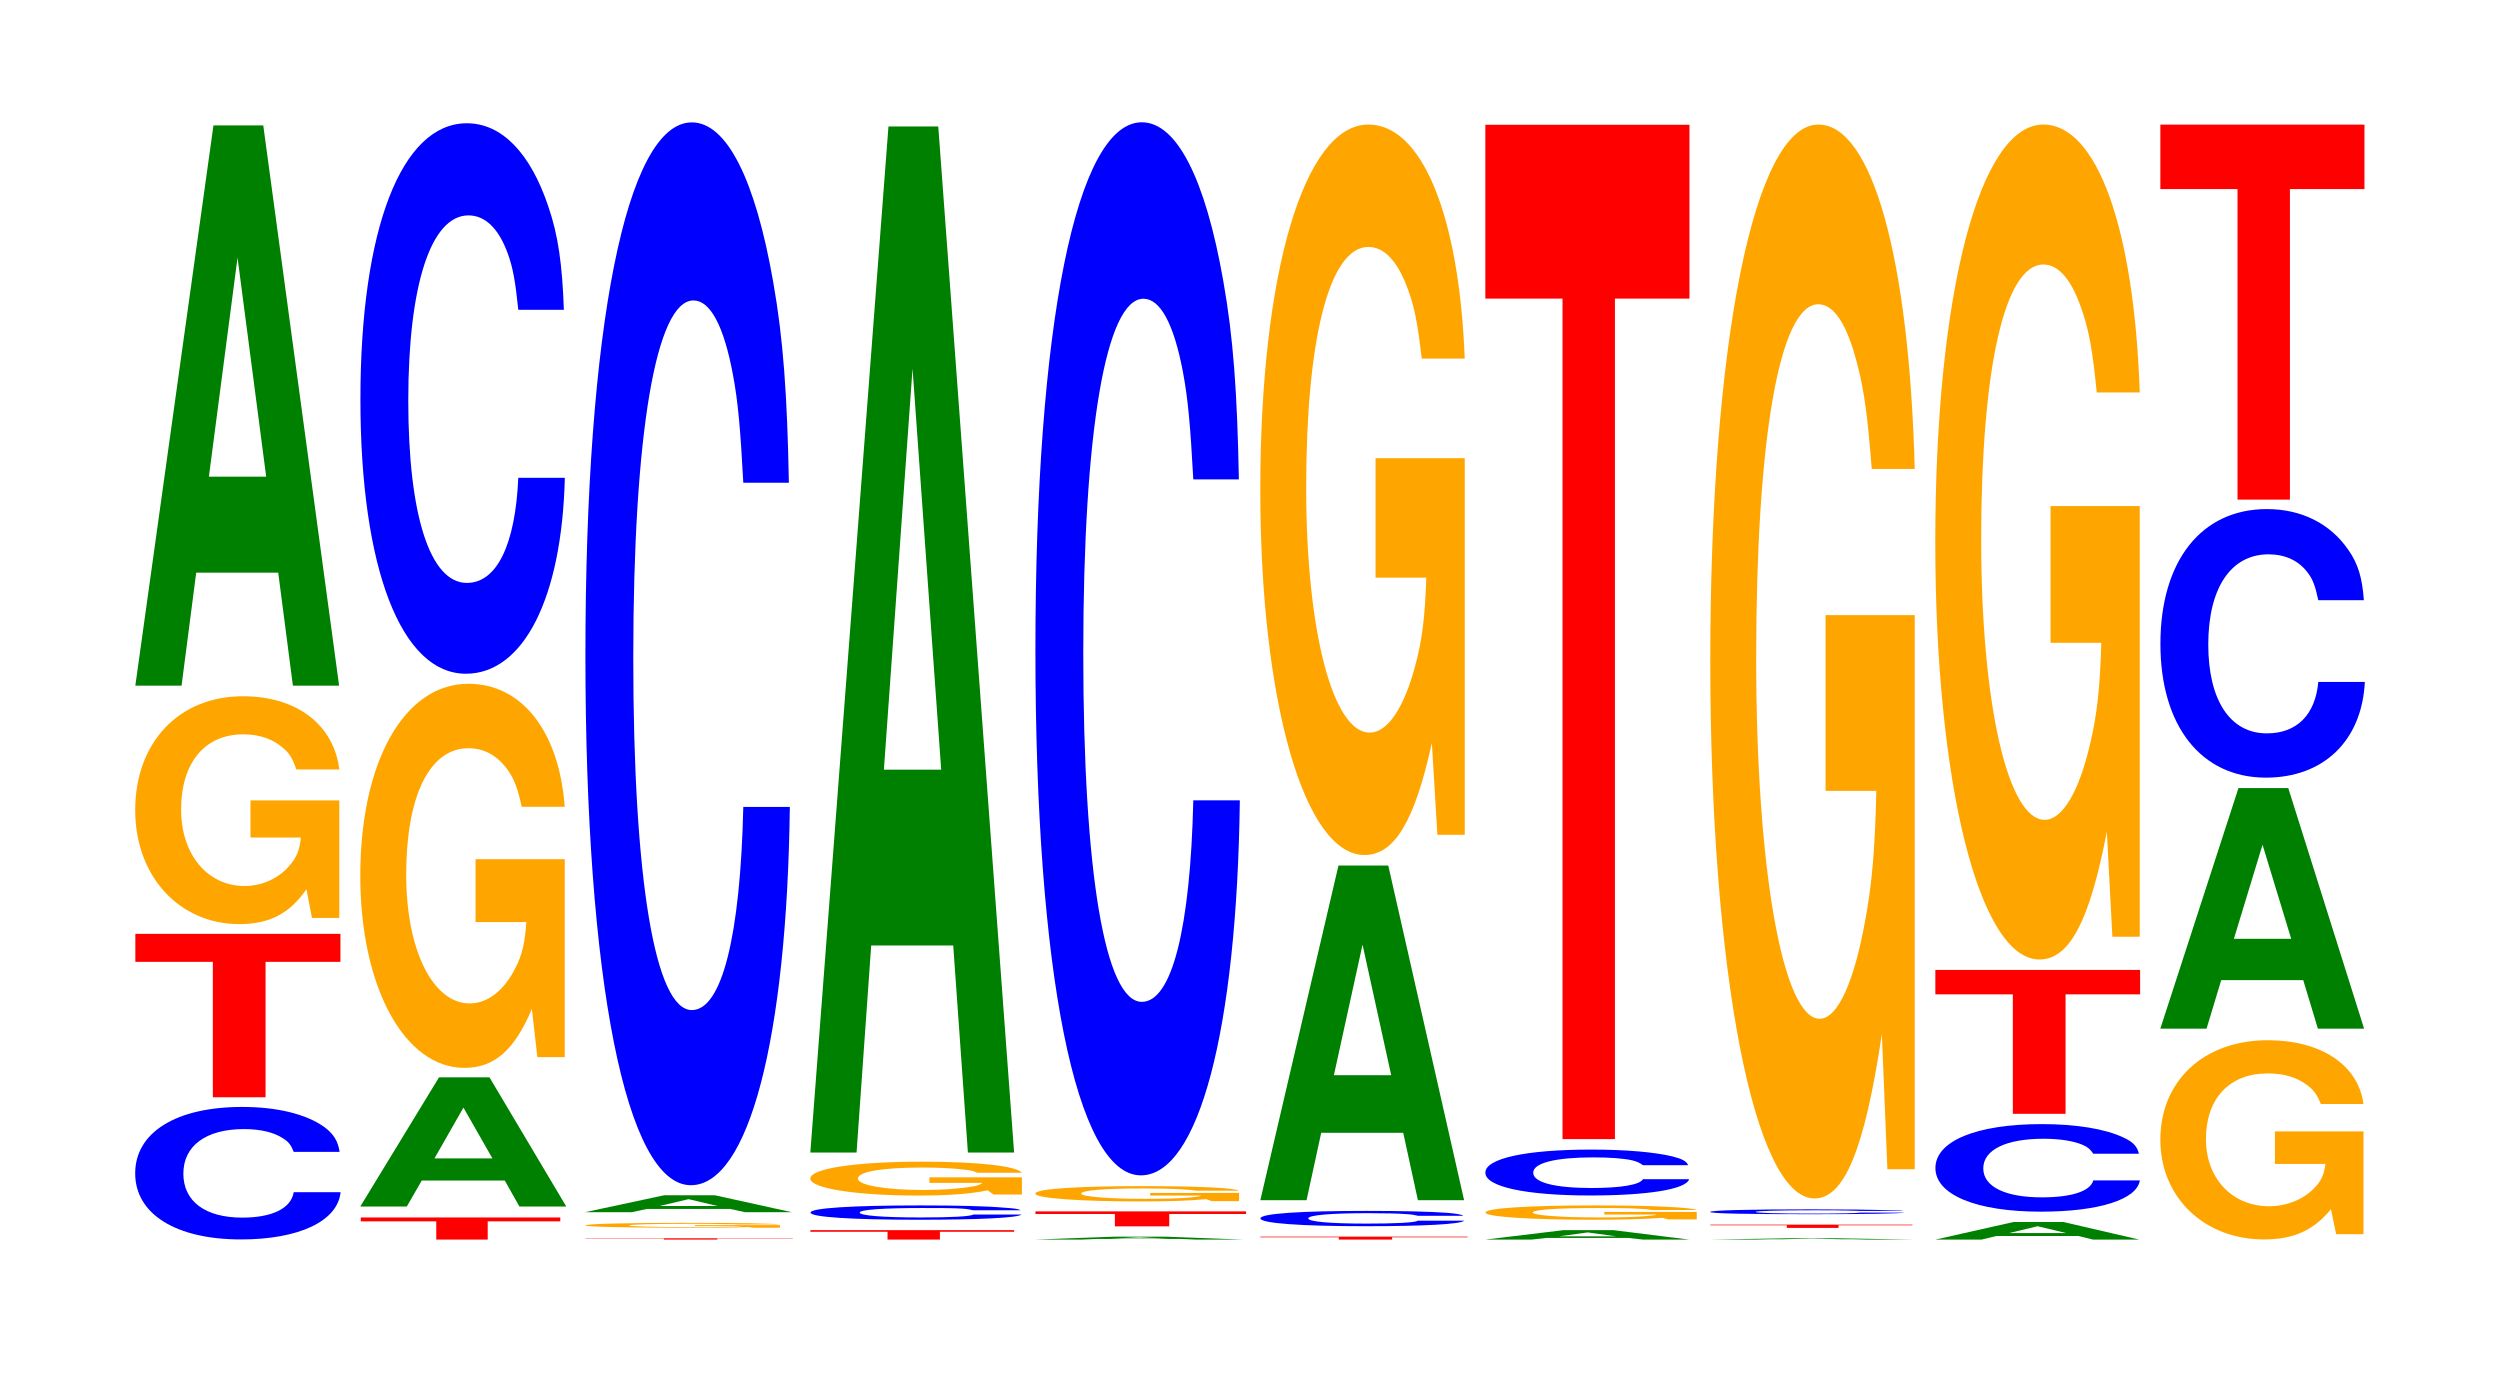 <?xml version="1.0" encoding="UTF-8"?>
<svg xmlns="http://www.w3.org/2000/svg" xmlns:xlink="http://www.w3.org/1999/xlink" width="120pt" height="66pt" viewBox="0 0 120 66" version="1.1">
<defs>
<g>
<symbol overflow="visible" id="glyph0-0">
<path style="stroke:none;" d="M 10.484 -4.016 C 10.406 -4.531 10.203 -4.875 9.734 -5.219 C 8.875 -5.828 7.484 -6.172 5.812 -6.172 C 2.641 -6.172 0.672 -4.953 0.672 -2.984 C 0.672 -1.031 2.625 0.188 5.75 0.188 C 8.531 0.188 10.391 -0.688 10.531 -2.078 L 8.281 -2.078 C 8.156 -1.297 7.234 -0.859 5.812 -0.859 C 4.031 -0.859 2.984 -1.641 2.984 -2.969 C 2.984 -4.312 4.078 -5.109 5.891 -5.109 C 6.688 -5.109 7.344 -4.953 7.781 -4.656 C 8.031 -4.5 8.156 -4.344 8.281 -4.016 Z M 10.484 -4.016 "/>
</symbol>
<symbol overflow="visible" id="glyph1-0">
<path style="stroke:none;" d="M 6.484 -6.5 L 10.078 -6.5 L 10.078 -7.844 L 0.234 -7.844 L 0.234 -6.5 L 3.953 -6.5 L 3.953 0 L 6.484 0 Z M 6.484 -6.5 "/>
</symbol>
<symbol overflow="visible" id="glyph2-0">
<path style="stroke:none;" d="M 10.406 -5.609 L 6.141 -5.609 L 6.141 -3.828 L 8.562 -3.828 C 8.5 -3.234 8.359 -2.875 8.031 -2.5 C 7.516 -1.875 6.703 -1.5 5.859 -1.5 C 4.078 -1.5 2.812 -3.016 2.812 -5.172 C 2.812 -7.406 3.938 -8.781 5.797 -8.781 C 6.562 -8.781 7.203 -8.562 7.688 -8.141 C 8 -7.891 8.156 -7.641 8.344 -7.094 L 10.406 -7.094 C 10.141 -9.25 8.359 -10.609 5.781 -10.609 C 2.703 -10.609 0.609 -8.391 0.609 -5.141 C 0.609 -1.969 2.719 0.328 5.609 0.328 C 7.047 0.328 8.016 -0.172 8.828 -1.344 L 9.094 0.031 L 10.406 0.031 Z M 10.406 -5.609 "/>
</symbol>
<symbol overflow="visible" id="glyph3-0">
<path style="stroke:none;" d="M 7.234 -5.422 L 7.938 0 L 10.156 0 L 6.516 -26.891 L 4.125 -26.891 L 0.375 0 L 2.594 0 L 3.297 -5.422 Z M 6.656 -10.031 L 3.906 -10.031 L 5.281 -20.547 Z M 6.656 -10.031 "/>
</symbol>
<symbol overflow="visible" id="glyph4-0">
<path style="stroke:none;" d="M 6.328 -0.875 L 9.812 -0.875 L 9.812 -1.062 L 0.234 -1.062 L 0.234 -0.875 L 3.859 -0.875 L 3.859 0 L 6.328 0 Z M 6.328 -0.875 "/>
</symbol>
<symbol overflow="visible" id="glyph5-0">
<path style="stroke:none;" d="M 7.312 -1.25 L 8.016 0 L 10.266 0 L 6.578 -6.203 L 4.156 -6.203 L 0.375 0 L 2.609 0 L 3.328 -1.25 Z M 6.719 -2.312 L 3.938 -2.312 L 5.328 -4.75 Z M 6.719 -2.312 "/>
</symbol>
<symbol overflow="visible" id="glyph6-0">
<path style="stroke:none;" d="M 10.422 -9.453 L 6.141 -9.453 L 6.141 -6.438 L 8.578 -6.438 C 8.516 -5.453 8.375 -4.844 8.047 -4.219 C 7.516 -3.156 6.719 -2.531 5.859 -2.531 C 4.094 -2.531 2.812 -5.094 2.812 -8.703 C 2.812 -12.5 3.938 -14.781 5.797 -14.781 C 6.562 -14.781 7.203 -14.422 7.688 -13.734 C 8 -13.297 8.156 -12.875 8.359 -11.969 L 10.422 -11.969 C 10.156 -15.578 8.375 -17.875 5.797 -17.875 C 2.719 -17.875 0.609 -14.141 0.609 -8.656 C 0.609 -3.328 2.719 0.562 5.609 0.562 C 7.047 0.562 8.016 -0.297 8.844 -2.266 L 9.109 0.047 L 10.422 0.047 Z M 10.422 -9.453 "/>
</symbol>
<symbol overflow="visible" id="glyph7-0">
<path style="stroke:none;" d="M 10.438 -16.672 C 10.359 -18.844 10.172 -20.234 9.688 -21.641 C 8.828 -24.203 7.453 -25.625 5.781 -25.625 C 2.641 -25.625 0.672 -20.547 0.672 -12.375 C 0.672 -4.281 2.625 0.797 5.734 0.797 C 8.5 0.797 10.344 -2.828 10.484 -8.609 L 8.25 -8.609 C 8.109 -5.391 7.219 -3.562 5.781 -3.562 C 4.016 -3.562 2.969 -6.812 2.969 -12.312 C 2.969 -17.875 4.062 -21.203 5.859 -21.203 C 6.656 -21.203 7.312 -20.578 7.75 -19.359 C 8 -18.672 8.109 -18.016 8.25 -16.672 Z M 10.438 -16.672 "/>
</symbol>
<symbol overflow="visible" id="glyph8-0">
<path style="stroke:none;" d="M 6.562 -0.047 L 10.188 -0.047 L 10.188 -0.062 L 0.234 -0.062 L 0.234 -0.047 L 4 -0.047 L 4 0 L 6.562 0 Z M 6.562 -0.047 "/>
</symbol>
<symbol overflow="visible" id="glyph9-0">
<path style="stroke:none;" d="M 9.938 -0.125 L 5.859 -0.125 L 5.859 -0.078 L 8.172 -0.078 C 8.109 -0.062 7.969 -0.062 7.672 -0.047 C 7.172 -0.031 6.391 -0.031 5.594 -0.031 C 3.891 -0.031 2.688 -0.062 2.688 -0.109 C 2.688 -0.156 3.75 -0.188 5.531 -0.188 C 6.266 -0.188 6.875 -0.188 7.328 -0.172 C 7.625 -0.172 7.781 -0.172 7.969 -0.156 L 9.938 -0.156 C 9.688 -0.203 7.969 -0.234 5.516 -0.234 C 2.578 -0.234 0.594 -0.188 0.594 -0.109 C 0.594 -0.047 2.594 0 5.344 0 C 6.719 0 7.641 0 8.422 -0.031 L 8.672 0 L 9.938 0 Z M 9.938 -0.125 "/>
</symbol>
<symbol overflow="visible" id="glyph10-0">
<path style="stroke:none;" d="M 7.344 -0.156 L 8.047 0 L 10.297 0 L 6.609 -0.812 L 4.172 -0.812 L 0.375 0 L 2.625 0 L 3.344 -0.156 Z M 6.734 -0.297 L 3.953 -0.297 L 5.344 -0.625 Z M 6.734 -0.297 "/>
</symbol>
<symbol overflow="visible" id="glyph11-0">
<path style="stroke:none;" d="M 10.438 -32.188 C 10.359 -36.391 10.172 -39.062 9.688 -41.812 C 8.828 -46.75 7.453 -49.484 5.781 -49.484 C 2.641 -49.484 0.672 -39.672 0.672 -23.906 C 0.672 -8.281 2.625 1.531 5.734 1.531 C 8.5 1.531 10.344 -5.469 10.484 -16.625 L 8.25 -16.625 C 8.109 -10.422 7.219 -6.875 5.781 -6.875 C 4.016 -6.875 2.969 -13.156 2.969 -23.781 C 2.969 -34.531 4.062 -40.938 5.859 -40.938 C 6.656 -40.938 7.312 -39.734 7.75 -37.391 C 8 -36.062 8.109 -34.797 8.25 -32.188 Z M 10.438 -32.188 "/>
</symbol>
<symbol overflow="visible" id="glyph12-0">
<path style="stroke:none;" d="M 6.453 -0.375 L 10.016 -0.375 L 10.016 -0.453 L 0.234 -0.453 L 0.234 -0.375 L 3.938 -0.375 L 3.938 0 L 6.453 0 Z M 6.453 -0.375 "/>
</symbol>
<symbol overflow="visible" id="glyph13-0">
<path style="stroke:none;" d="M 10.781 -0.438 C 10.703 -0.5 10.5 -0.531 10.016 -0.562 C 9.125 -0.641 7.703 -0.672 5.984 -0.672 C 2.719 -0.672 0.703 -0.547 0.703 -0.328 C 0.703 -0.109 2.703 0.016 5.906 0.016 C 8.781 0.016 10.688 -0.078 10.828 -0.234 L 8.516 -0.234 C 8.375 -0.141 7.453 -0.094 5.984 -0.094 C 4.141 -0.094 3.062 -0.188 3.062 -0.328 C 3.062 -0.469 4.188 -0.547 6.062 -0.547 C 6.875 -0.547 7.562 -0.547 8 -0.516 C 8.25 -0.5 8.375 -0.469 8.516 -0.438 Z M 10.781 -0.438 "/>
</symbol>
<symbol overflow="visible" id="glyph14-0">
<path style="stroke:none;" d="M 10.797 -0.828 L 6.359 -0.828 L 6.359 -0.562 L 8.891 -0.562 C 8.828 -0.484 8.672 -0.422 8.344 -0.375 C 7.797 -0.281 6.953 -0.219 6.078 -0.219 C 4.234 -0.219 2.922 -0.453 2.922 -0.766 C 2.922 -1.094 4.078 -1.297 6.016 -1.297 C 6.797 -1.297 7.469 -1.266 7.969 -1.203 C 8.297 -1.172 8.453 -1.141 8.656 -1.047 L 10.797 -1.047 C 10.531 -1.375 8.672 -1.578 6 -1.578 C 2.812 -1.578 0.641 -1.25 0.641 -0.766 C 0.641 -0.297 2.828 0.047 5.812 0.047 C 7.312 0.047 8.312 -0.031 9.156 -0.203 L 9.438 0 L 10.797 0 Z M 10.797 -0.828 "/>
</symbol>
<symbol overflow="visible" id="glyph15-0">
<path style="stroke:none;" d="M 7.234 -9.938 L 7.938 0 L 10.156 0 L 6.516 -49.25 L 4.125 -49.25 L 0.375 0 L 2.594 0 L 3.297 -9.938 Z M 6.656 -18.375 L 3.906 -18.375 L 5.281 -37.625 Z M 6.656 -18.375 "/>
</symbol>
<symbol overflow="visible" id="glyph16-0">
<path style="stroke:none;" d="M 7.359 -0.031 L 8.078 0 L 10.344 0 L 6.625 -0.141 L 4.188 -0.141 L 0.375 0 L 2.625 0 L 3.359 -0.031 Z M 6.766 -0.047 L 3.969 -0.047 L 5.359 -0.109 Z M 6.766 -0.047 "/>
</symbol>
<symbol overflow="visible" id="glyph17-0">
<path style="stroke:none;" d="M 6.672 -0.594 L 10.359 -0.594 L 10.359 -0.719 L 0.25 -0.719 L 0.25 -0.594 L 4.062 -0.594 L 4.062 0 L 6.672 0 Z M 6.672 -0.594 "/>
</symbol>
<symbol overflow="visible" id="glyph18-0">
<path style="stroke:none;" d="M 10.391 -0.391 L 6.125 -0.391 L 6.125 -0.266 L 8.562 -0.266 C 8.5 -0.219 8.344 -0.203 8.031 -0.172 C 7.5 -0.125 6.703 -0.109 5.844 -0.109 C 4.078 -0.109 2.812 -0.219 2.812 -0.359 C 2.812 -0.516 3.938 -0.609 5.797 -0.609 C 6.547 -0.609 7.203 -0.594 7.672 -0.562 C 7.984 -0.547 8.141 -0.531 8.344 -0.5 L 10.391 -0.5 C 10.141 -0.641 8.344 -0.719 5.781 -0.719 C 2.703 -0.719 0.609 -0.594 0.609 -0.359 C 0.609 -0.141 2.719 0.016 5.594 0.016 C 7.031 0.016 8 -0.016 8.812 -0.094 L 9.078 0 L 10.391 0 Z M 10.391 -0.391 "/>
</symbol>
<symbol overflow="visible" id="glyph19-0">
<path style="stroke:none;" d="M 10.438 -31.891 C 10.359 -36.062 10.172 -38.703 9.688 -41.422 C 8.828 -46.328 7.453 -49.031 5.781 -49.031 C 2.641 -49.031 0.672 -39.312 0.672 -23.688 C 0.672 -8.203 2.625 1.516 5.734 1.516 C 8.5 1.516 10.344 -5.422 10.484 -16.484 L 8.25 -16.484 C 8.109 -10.328 7.219 -6.812 5.781 -6.812 C 4.016 -6.812 2.969 -13.031 2.969 -23.562 C 2.969 -34.203 4.062 -40.562 5.859 -40.562 C 6.656 -40.562 7.312 -39.375 7.75 -37.062 C 8 -35.734 8.109 -34.469 8.25 -31.891 Z M 10.438 -31.891 "/>
</symbol>
<symbol overflow="visible" id="glyph20-0">
<path style="stroke:none;" d="M 6.562 -0.109 L 10.188 -0.109 L 10.188 -0.141 L 0.234 -0.141 L 0.234 -0.109 L 4 -0.109 L 4 0 L 6.562 0 Z M 6.562 -0.109 "/>
</symbol>
<symbol overflow="visible" id="glyph21-0">
<path style="stroke:none;" d="M 10.406 -0.484 C 10.328 -0.547 10.141 -0.578 9.656 -0.625 C 8.812 -0.688 7.438 -0.719 5.766 -0.719 C 2.625 -0.719 0.672 -0.594 0.672 -0.359 C 0.672 -0.125 2.609 0.016 5.703 0.016 C 8.469 0.016 10.312 -0.078 10.453 -0.25 L 8.234 -0.25 C 8.094 -0.156 7.188 -0.109 5.766 -0.109 C 4 -0.109 2.969 -0.203 2.969 -0.359 C 2.969 -0.516 4.047 -0.609 5.844 -0.609 C 6.641 -0.609 7.297 -0.594 7.719 -0.562 C 7.969 -0.547 8.094 -0.516 8.234 -0.484 Z M 10.406 -0.484 "/>
</symbol>
<symbol overflow="visible" id="glyph22-0">
<path style="stroke:none;" d="M 7.234 -3.234 L 7.938 0 L 10.156 0 L 6.516 -16.062 L 4.125 -16.062 L 0.375 0 L 2.594 0 L 3.297 -3.234 Z M 6.656 -6 L 3.906 -6 L 5.281 -12.266 Z M 6.656 -6 "/>
</symbol>
<symbol overflow="visible" id="glyph23-0">
<path style="stroke:none;" d="M 10.422 -17.984 L 6.141 -17.984 L 6.141 -12.25 L 8.578 -12.25 C 8.516 -10.375 8.375 -9.219 8.047 -8.031 C 7.516 -6.016 6.719 -4.812 5.859 -4.812 C 4.094 -4.812 2.812 -9.688 2.812 -16.562 C 2.812 -23.766 3.938 -28.125 5.797 -28.125 C 6.562 -28.125 7.203 -27.438 7.688 -26.109 C 8 -25.281 8.156 -24.5 8.359 -22.766 L 10.422 -22.766 C 10.156 -29.641 8.375 -34 5.797 -34 C 2.719 -34 0.609 -26.891 0.609 -16.469 C 0.609 -6.328 2.719 1.062 5.609 1.062 C 7.047 1.062 8.016 -0.547 8.844 -4.312 L 9.109 0.094 L 10.422 0.094 Z M 10.422 -17.984 "/>
</symbol>
<symbol overflow="visible" id="glyph24-0">
<path style="stroke:none;" d="M 7.234 -0.078 L 7.938 0 L 10.156 0 L 6.516 -0.453 L 4.125 -0.453 L 0.375 0 L 2.594 0 L 3.297 -0.078 Z M 6.656 -0.156 L 3.906 -0.156 L 5.281 -0.344 Z M 6.656 -0.156 "/>
</symbol>
<symbol overflow="visible" id="glyph25-0">
<path style="stroke:none;" d="M 10.781 -0.359 L 6.344 -0.359 L 6.344 -0.234 L 8.859 -0.234 C 8.812 -0.203 8.656 -0.188 8.328 -0.156 C 7.781 -0.109 6.938 -0.094 6.062 -0.094 C 4.234 -0.094 2.906 -0.203 2.906 -0.328 C 2.906 -0.469 4.078 -0.547 6 -0.547 C 6.797 -0.547 7.453 -0.547 7.953 -0.516 C 8.281 -0.5 8.438 -0.484 8.641 -0.453 L 10.781 -0.453 C 10.5 -0.578 8.656 -0.672 5.984 -0.672 C 2.797 -0.672 0.641 -0.547 0.641 -0.328 C 0.641 -0.125 2.812 0.016 5.812 0.016 C 7.297 0.016 8.297 -0.016 9.141 -0.078 L 9.406 0 L 10.781 0 Z M 10.781 -0.359 "/>
</symbol>
<symbol overflow="visible" id="glyph26-0">
<path style="stroke:none;" d="M 10.406 -1.391 C 10.328 -1.578 10.141 -1.688 9.656 -1.812 C 8.812 -2.016 7.438 -2.141 5.766 -2.141 C 2.625 -2.141 0.672 -1.719 0.672 -1.031 C 0.672 -0.359 2.609 0.062 5.703 0.062 C 8.469 0.062 10.312 -0.234 10.453 -0.719 L 8.234 -0.719 C 8.094 -0.453 7.188 -0.297 5.766 -0.297 C 4 -0.297 2.969 -0.562 2.969 -1.031 C 2.969 -1.5 4.047 -1.766 5.844 -1.766 C 6.641 -1.766 7.297 -1.719 7.719 -1.625 C 7.969 -1.562 8.094 -1.5 8.234 -1.391 Z M 10.406 -1.391 "/>
</symbol>
<symbol overflow="visible" id="glyph27-0">
<path style="stroke:none;" d="M 6.453 -40.344 L 10.031 -40.344 L 10.031 -48.688 L 0.234 -48.688 L 0.234 -40.344 L 3.938 -40.344 L 3.938 0 L 6.453 0 Z M 6.453 -40.344 "/>
</symbol>
<symbol overflow="visible" id="glyph28-0">
<path style="stroke:none;" d="M 7.188 -0.016 L 7.891 0 L 10.094 0 L 6.469 -0.062 L 4.094 -0.062 L 0.375 0 L 2.578 0 L 3.281 -0.016 Z M 6.609 -0.016 L 3.875 -0.016 L 5.234 -0.047 Z M 6.609 -0.016 "/>
</symbol>
<symbol overflow="visible" id="glyph29-0">
<path style="stroke:none;" d="M 6.391 -0.125 L 9.938 -0.125 L 9.938 -0.156 L 0.234 -0.156 L 0.234 -0.125 L 3.906 -0.125 L 3.906 0 L 6.391 0 Z M 6.391 -0.125 "/>
</symbol>
<symbol overflow="visible" id="glyph30-0">
<path style="stroke:none;" d="M 9.938 -0.156 C 9.875 -0.172 9.688 -0.188 9.234 -0.188 C 8.406 -0.219 7.094 -0.234 5.516 -0.234 C 2.5 -0.234 0.641 -0.188 0.641 -0.109 C 0.641 -0.031 2.5 0 5.453 0 C 8.094 0 9.859 -0.031 9.984 -0.078 L 7.859 -0.078 C 7.719 -0.047 6.859 -0.031 5.516 -0.031 C 3.812 -0.031 2.828 -0.062 2.828 -0.109 C 2.828 -0.156 3.859 -0.188 5.578 -0.188 C 6.344 -0.188 6.969 -0.188 7.375 -0.172 C 7.609 -0.172 7.719 -0.156 7.859 -0.156 Z M 9.938 -0.156 "/>
</symbol>
<symbol overflow="visible" id="glyph31-0">
<path style="stroke:none;" d="M 10.422 -26.453 L 6.141 -26.453 L 6.141 -18.016 L 8.578 -18.016 C 8.516 -15.25 8.375 -13.562 8.047 -11.812 C 7.516 -8.844 6.719 -7.078 5.859 -7.078 C 4.094 -7.078 2.812 -14.234 2.812 -24.359 C 2.812 -34.953 3.938 -41.375 5.797 -41.375 C 6.562 -41.375 7.203 -40.359 7.688 -38.406 C 8 -37.188 8.156 -36.031 8.359 -33.469 L 10.422 -33.469 C 10.156 -43.594 8.375 -50 5.797 -50 C 2.719 -50 0.609 -39.547 0.609 -24.234 C 0.609 -9.312 2.719 1.547 5.609 1.547 C 7.047 1.547 8.016 -0.812 8.844 -6.344 L 9.109 0.141 L 10.422 0.141 Z M 10.422 -26.453 "/>
</symbol>
<symbol overflow="visible" id="glyph32-0">
<path style="stroke:none;" d="M 7.234 -0.172 L 7.938 0 L 10.156 0 L 6.516 -0.844 L 4.125 -0.844 L 0.375 0 L 2.594 0 L 3.297 -0.172 Z M 6.656 -0.312 L 3.906 -0.312 L 5.281 -0.641 Z M 6.656 -0.312 "/>
</symbol>
<symbol overflow="visible" id="glyph33-0">
<path style="stroke:none;" d="M 10.438 -2.656 C 10.359 -3 10.172 -3.219 9.688 -3.438 C 8.828 -3.844 7.453 -4.078 5.781 -4.078 C 2.641 -4.078 0.672 -3.266 0.672 -1.969 C 0.672 -0.688 2.625 0.125 5.734 0.125 C 8.5 0.125 10.344 -0.453 10.484 -1.375 L 8.25 -1.375 C 8.109 -0.859 7.219 -0.562 5.781 -0.562 C 4.016 -0.562 2.969 -1.078 2.969 -1.953 C 2.969 -2.844 4.062 -3.375 5.859 -3.375 C 6.656 -3.375 7.312 -3.266 7.75 -3.078 C 8 -2.969 8.109 -2.859 8.25 -2.656 Z M 10.438 -2.656 "/>
</symbol>
<symbol overflow="visible" id="glyph34-0">
<path style="stroke:none;" d="M 6.484 -5.734 L 10.062 -5.734 L 10.062 -6.906 L 0.234 -6.906 L 0.234 -5.734 L 3.953 -5.734 L 3.953 0 L 6.484 0 Z M 6.484 -5.734 "/>
</symbol>
<symbol overflow="visible" id="glyph35-0">
<path style="stroke:none;" d="M 10.422 -20.562 L 6.141 -20.562 L 6.141 -14 L 8.578 -14 C 8.516 -11.859 8.375 -10.547 8.047 -9.172 C 7.516 -6.875 6.719 -5.5 5.859 -5.5 C 4.094 -5.5 2.812 -11.062 2.812 -18.938 C 2.812 -27.172 3.938 -32.156 5.797 -32.156 C 6.562 -32.156 7.203 -31.359 7.688 -29.844 C 8 -28.906 8.156 -28.016 8.359 -26.016 L 10.422 -26.016 C 10.156 -33.891 8.375 -38.875 5.797 -38.875 C 2.719 -38.875 0.609 -30.734 0.609 -18.828 C 0.609 -7.234 2.719 1.203 5.609 1.203 C 7.047 1.203 8.016 -0.625 8.844 -4.938 L 9.109 0.109 L 10.422 0.109 Z M 10.422 -20.562 "/>
</symbol>
<symbol overflow="visible" id="glyph36-0">
<path style="stroke:none;" d="M 10.359 -4.906 L 6.109 -4.906 L 6.109 -3.344 L 8.531 -3.344 C 8.469 -2.828 8.328 -2.516 8 -2.188 C 7.484 -1.641 6.672 -1.312 5.828 -1.312 C 4.062 -1.312 2.797 -2.641 2.797 -4.531 C 2.797 -6.484 3.922 -7.688 5.766 -7.688 C 6.531 -7.688 7.172 -7.5 7.656 -7.125 C 7.953 -6.906 8.125 -6.688 8.312 -6.219 L 10.359 -6.219 C 10.109 -8.094 8.328 -9.281 5.766 -9.281 C 2.703 -9.281 0.609 -7.344 0.609 -4.5 C 0.609 -1.734 2.719 0.281 5.578 0.281 C 7.016 0.281 7.969 -0.156 8.797 -1.172 L 9.047 0.031 L 10.359 0.031 Z M 10.359 -4.906 "/>
</symbol>
<symbol overflow="visible" id="glyph37-0">
<path style="stroke:none;" d="M 7.234 -2.328 L 7.938 0 L 10.156 0 L 6.516 -11.547 L 4.125 -11.547 L 0.375 0 L 2.594 0 L 3.297 -2.328 Z M 6.656 -4.312 L 3.906 -4.312 L 5.281 -8.828 Z M 6.656 -4.312 "/>
</symbol>
<symbol overflow="visible" id="glyph38-0">
<path style="stroke:none;" d="M 10.438 -8.125 C 10.359 -9.188 10.172 -9.859 9.688 -10.547 C 8.828 -11.797 7.453 -12.5 5.781 -12.5 C 2.641 -12.5 0.672 -10.016 0.672 -6.031 C 0.672 -2.094 2.625 0.391 5.734 0.391 C 8.5 0.391 10.344 -1.375 10.484 -4.203 L 8.25 -4.203 C 8.109 -2.625 7.219 -1.734 5.781 -1.734 C 4.016 -1.734 2.969 -3.328 2.969 -6 C 2.969 -8.719 4.062 -10.328 5.859 -10.328 C 6.656 -10.328 7.312 -10.031 7.75 -9.438 C 8 -9.109 8.109 -8.781 8.25 -8.125 Z M 10.438 -8.125 "/>
</symbol>
<symbol overflow="visible" id="glyph39-0">
<path style="stroke:none;" d="M 6.453 -14.906 L 10.031 -14.906 L 10.031 -18 L 0.234 -18 L 0.234 -14.906 L 3.938 -14.906 L 3.938 0 L 6.453 0 Z M 6.453 -14.906 "/>
</symbol>
</g>
</defs>
<g id="surface1">
<g style="fill:rgb(0%,0%,100%);fill-opacity:1;">
  <use xlink:href="#glyph0-0" x="5.817" y="59.305"/>
</g>
<g style="fill:rgb(100%,0%,0%);fill-opacity:1;">
  <use xlink:href="#glyph1-0" x="6.263" y="52.669"/>
</g>
<g style="fill:rgb(100%,64.647%,0%);fill-opacity:1;">
  <use xlink:href="#glyph2-0" x="5.881" y="44.029"/>
</g>
<g style="fill:rgb(0%,50.194%,0%);fill-opacity:1;">
  <use xlink:href="#glyph3-0" x="6.121" y="32.911"/>
</g>
<g style="fill:rgb(100%,0%,0%);fill-opacity:1;">
  <use xlink:href="#glyph4-0" x="17.082" y="59.5"/>
</g>
<g style="fill:rgb(0%,50.194%,0%);fill-opacity:1;">
  <use xlink:href="#glyph5-0" x="16.917" y="57.915"/>
</g>
<g style="fill:rgb(100%,64.647%,0%);fill-opacity:1;">
  <use xlink:href="#glyph6-0" x="16.685" y="50.696"/>
</g>
<g style="fill:rgb(0%,0%,100%);fill-opacity:1;">
  <use xlink:href="#glyph7-0" x="16.628" y="31.542"/>
</g>
<g style="fill:rgb(100%,0%,0%);fill-opacity:1;">
  <use xlink:href="#glyph8-0" x="27.867" y="59.5"/>
</g>
<g style="fill:rgb(100%,64.647%,0%);fill-opacity:1;">
  <use xlink:href="#glyph9-0" x="27.5" y="58.931"/>
</g>
<g style="fill:rgb(0%,50.194%,0%);fill-opacity:1;">
  <use xlink:href="#glyph10-0" x="27.706" y="58.185"/>
</g>
<g style="fill:rgb(0%,0%,100%);fill-opacity:1;">
  <use xlink:href="#glyph11-0" x="27.428" y="55.359"/>
</g>
<g style="fill:rgb(100%,0%,0%);fill-opacity:1;">
  <use xlink:href="#glyph12-0" x="38.663" y="59.5"/>
</g>
<g style="fill:rgb(0%,0%,100%);fill-opacity:1;">
  <use xlink:href="#glyph13-0" x="38.202" y="58.532"/>
</g>
<g style="fill:rgb(100%,64.647%,0%);fill-opacity:1;">
  <use xlink:href="#glyph14-0" x="38.255" y="57.339"/>
</g>
<g style="fill:rgb(0%,50.194%,0%);fill-opacity:1;">
  <use xlink:href="#glyph15-0" x="38.521" y="55.32"/>
</g>
<g style="fill:rgb(0%,50.194%,0%);fill-opacity:1;">
  <use xlink:href="#glyph16-0" x="49.313" y="59.5"/>
</g>
<g style="fill:rgb(100%,0%,0%);fill-opacity:1;">
  <use xlink:href="#glyph17-0" x="49.452" y="58.865"/>
</g>
<g style="fill:rgb(100%,64.647%,0%);fill-opacity:1;">
  <use xlink:href="#glyph18-0" x="49.085" y="57.653"/>
</g>
<g style="fill:rgb(0%,0%,100%);fill-opacity:1;">
  <use xlink:href="#glyph19-0" x="49.028" y="54.901"/>
</g>
<g style="fill:rgb(100%,0%,0%);fill-opacity:1;">
  <use xlink:href="#glyph20-0" x="60.26" y="59.5"/>
</g>
<g style="fill:rgb(0%,0%,100%);fill-opacity:1;">
  <use xlink:href="#glyph21-0" x="59.828" y="58.842"/>
</g>
<g style="fill:rgb(0%,50.194%,0%);fill-opacity:1;">
  <use xlink:href="#glyph22-0" x="60.121" y="57.609"/>
</g>
<g style="fill:rgb(100%,64.647%,0%);fill-opacity:1;">
  <use xlink:href="#glyph23-0" x="59.885" y="39.978"/>
</g>
<g style="fill:rgb(0%,50.194%,0%);fill-opacity:1;">
  <use xlink:href="#glyph24-0" x="70.925" y="59.5"/>
</g>
<g style="fill:rgb(100%,64.647%,0%);fill-opacity:1;">
  <use xlink:href="#glyph25-0" x="70.662" y="58.532"/>
</g>
<g style="fill:rgb(0%,0%,100%);fill-opacity:1;">
  <use xlink:href="#glyph26-0" x="70.625" y="57.321"/>
</g>
<g style="fill:rgb(100%,0%,0%);fill-opacity:1;">
  <use xlink:href="#glyph27-0" x="71.063" y="54.677"/>
</g>
<g style="fill:rgb(0%,50.194%,0%);fill-opacity:1;">
  <use xlink:href="#glyph28-0" x="81.74" y="59.5"/>
</g>
<g style="fill:rgb(100%,0%,0%);fill-opacity:1;">
  <use xlink:href="#glyph29-0" x="81.86" y="58.939"/>
</g>
<g style="fill:rgb(0%,0%,100%);fill-opacity:1;">
  <use xlink:href="#glyph30-0" x="81.443" y="58.282"/>
</g>
<g style="fill:rgb(100%,64.647%,0%);fill-opacity:1;">
  <use xlink:href="#glyph31-0" x="81.485" y="55.979"/>
</g>
<g style="fill:rgb(0%,50.194%,0%);fill-opacity:1;">
  <use xlink:href="#glyph32-0" x="92.525" y="59.5"/>
</g>
<g style="fill:rgb(0%,0%,100%);fill-opacity:1;">
  <use xlink:href="#glyph33-0" x="92.228" y="58.035"/>
</g>
<g style="fill:rgb(100%,0%,0%);fill-opacity:1;">
  <use xlink:href="#glyph34-0" x="92.663" y="53.463"/>
</g>
<g style="fill:rgb(100%,64.647%,0%);fill-opacity:1;">
  <use xlink:href="#glyph35-0" x="92.285" y="44.853"/>
</g>
<g style="fill:rgb(100%,64.647%,0%);fill-opacity:1;">
  <use xlink:href="#glyph36-0" x="103.088" y="59.212"/>
</g>
<g style="fill:rgb(0%,50.194%,0%);fill-opacity:1;">
  <use xlink:href="#glyph37-0" x="103.321" y="49.375"/>
</g>
<g style="fill:rgb(0%,0%,100%);fill-opacity:1;">
  <use xlink:href="#glyph38-0" x="103.028" y="36.936"/>
</g>
<g style="fill:rgb(100%,0%,0%);fill-opacity:1;">
  <use xlink:href="#glyph39-0" x="103.463" y="23.982"/>
</g>
</g>
</svg>
